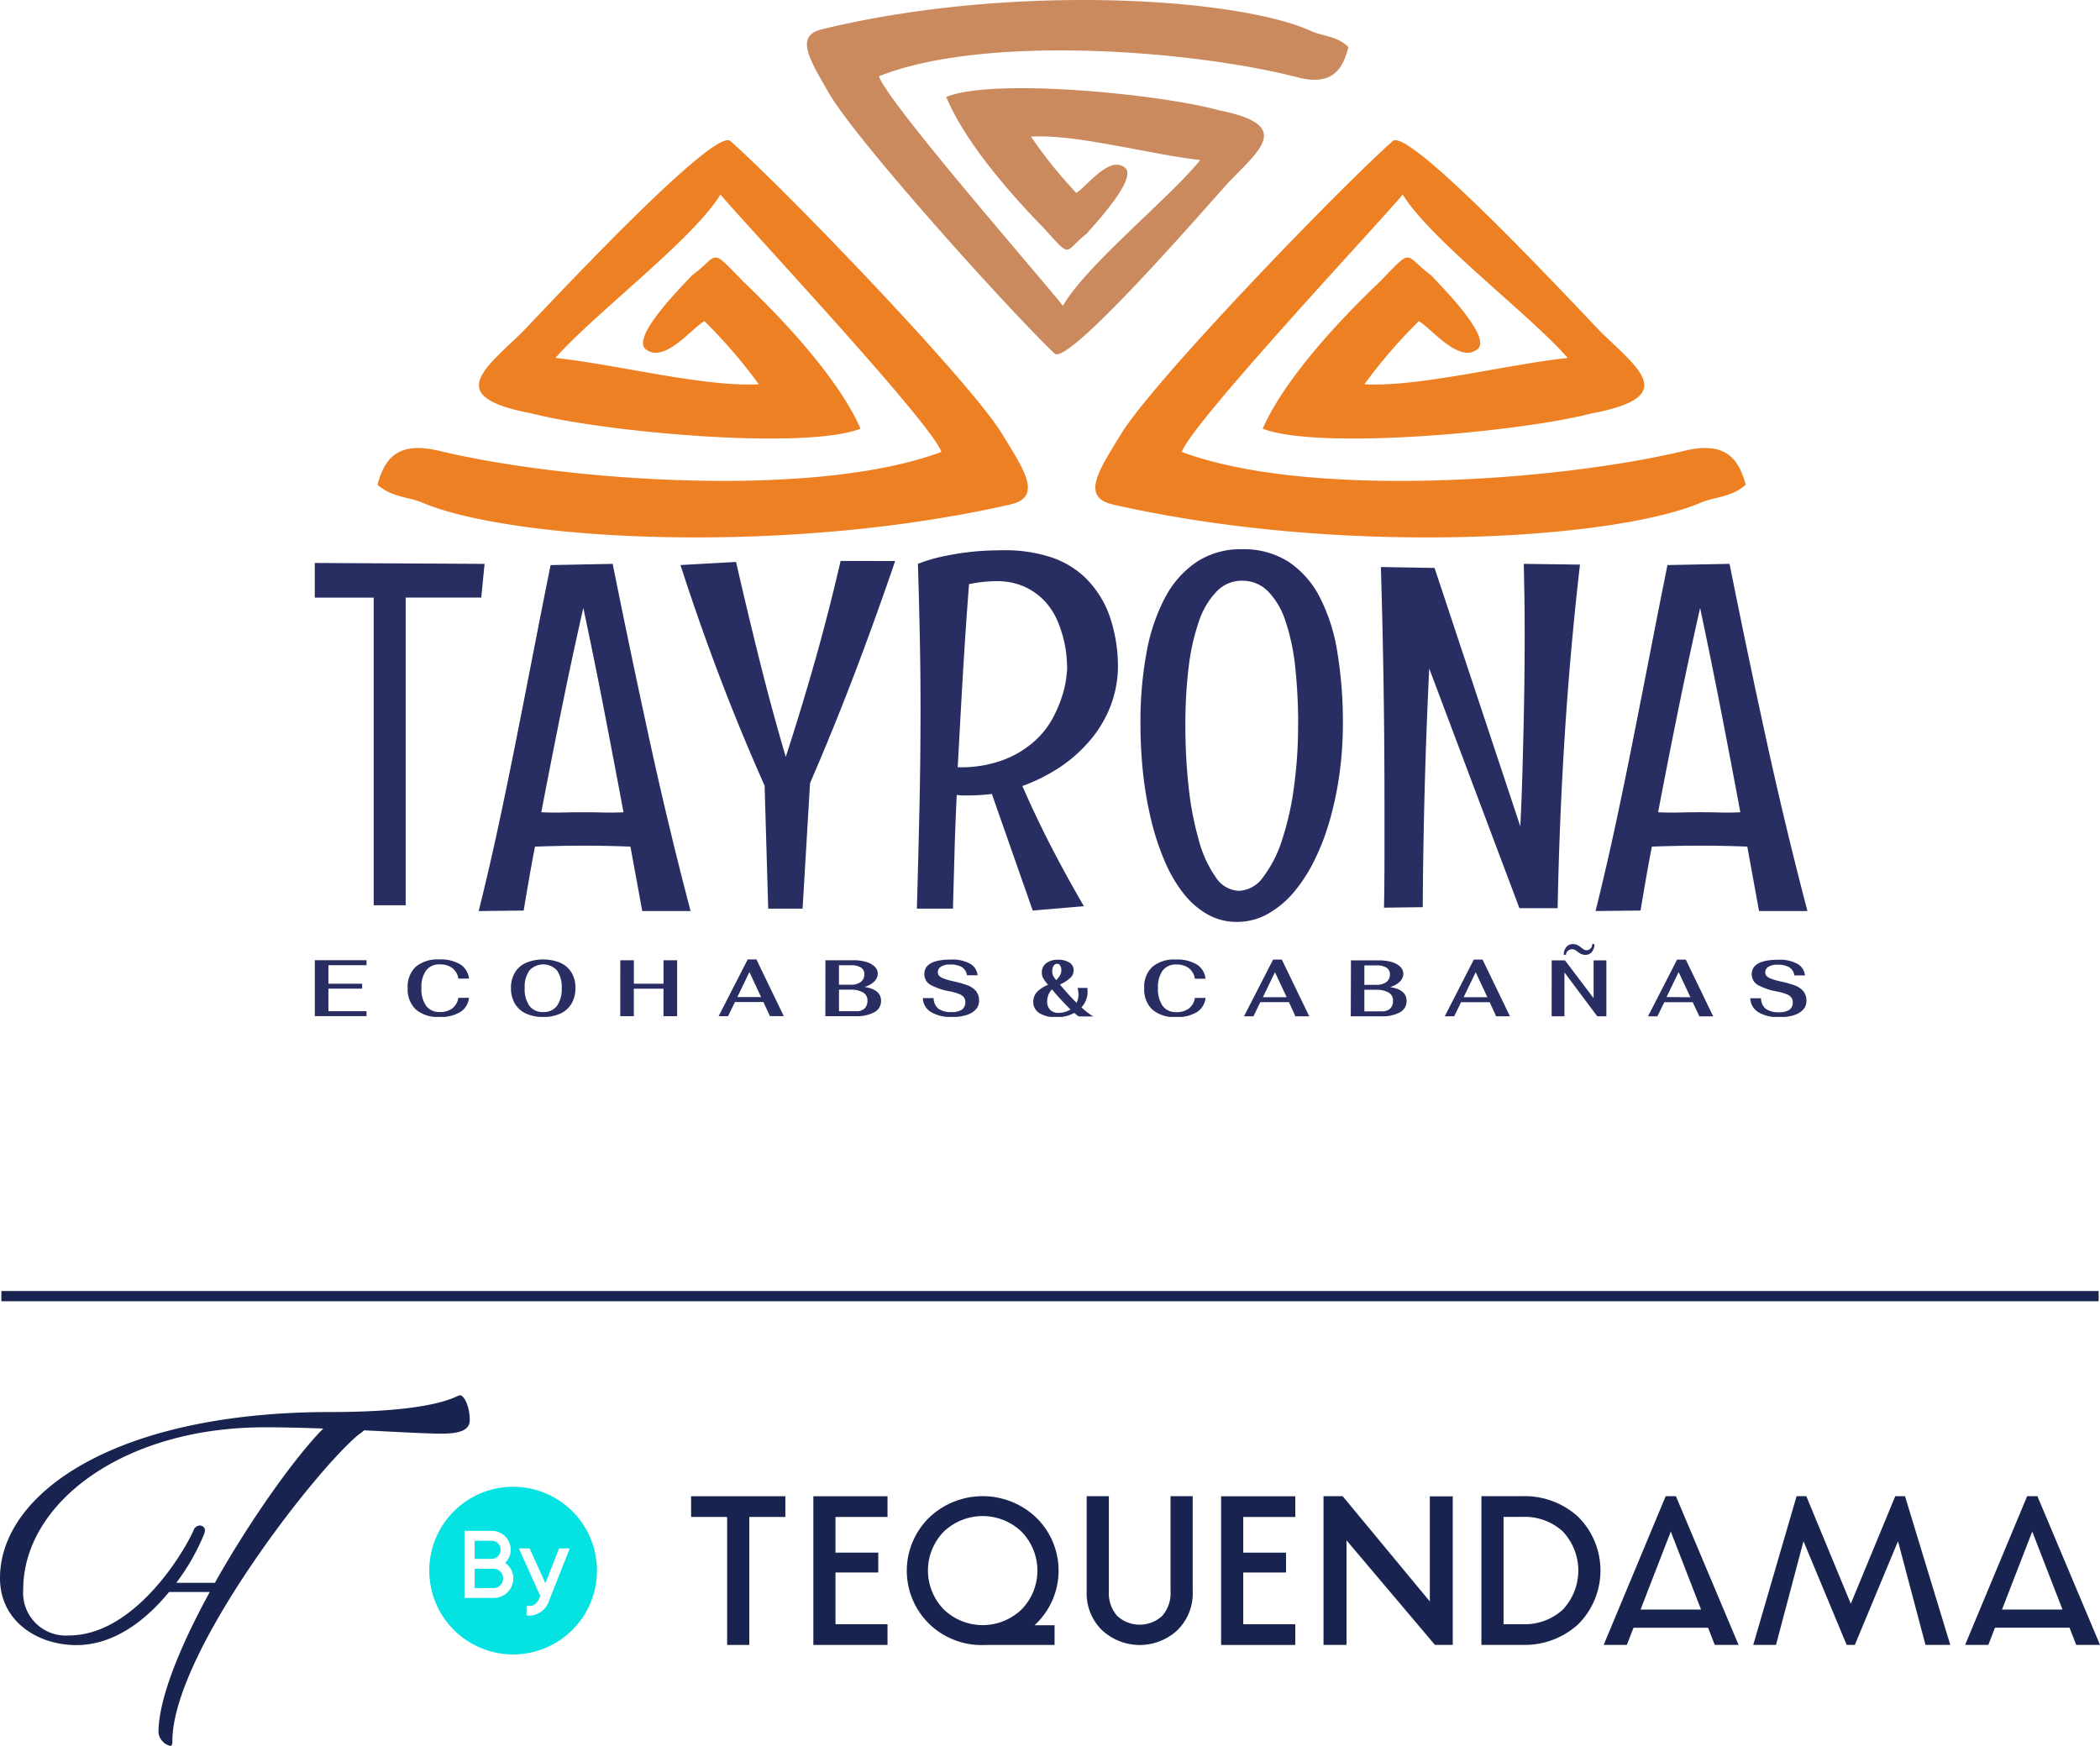 <svg xmlns="http://www.w3.org/2000/svg" xmlns:xlink="http://www.w3.org/1999/xlink" width="189.386" height="157.49" viewBox="0 0 189.386 157.49">
  <defs>
    <clipPath id="clip-path">
      <rect id="Rectángulo_3588" data-name="Rectángulo 3588" width="134.612" height="91.731" fill="none"/>
    </clipPath>
  </defs>
  <g id="Grupo_7460" data-name="Grupo 7460" transform="translate(-1626 -2696.51)">
    <g id="Grupo_7415" data-name="Grupo 7415" transform="translate(1626 2713.652)">
      <path id="Trazado_7060" data-name="Trazado 7060" d="M26.729,72.634H25v1.741h1.729a.871.871,0,0,0,0-1.741" transform="translate(17.805 51.729)" fill="#04e2e2"/>
      <path id="Trazado_7061" data-name="Trazado 7061" d="M30.174,68.315a7.562,7.562,0,1,0,7.561,7.563,7.563,7.563,0,0,0-7.561-7.563M28.432,78.347H25.785V72.292h2.464A1.711,1.711,0,0,1,29.956,74a1.611,1.611,0,0,1-.5,1.18,1.7,1.7,0,0,1,.736,1.4,1.766,1.766,0,0,1-1.764,1.765m5,.207a1.934,1.934,0,0,1-1.7,1.385c-.039,0-.08,0-.118-.005l-.229-.019V79.04l.271.024c.022,0,.041,0,.063,0,.464,0,.74-.483.866-.781l.046-.113-1.94-4.292h.976l1.423,3.14,1.229-3.14h.964Z" transform="translate(16.103 48.653)" fill="#04e2e2"/>
      <path id="Trazado_7062" data-name="Trazado 7062" d="M27.339,71.977a.8.8,0,0,0-.791-.817H25v1.632h1.548a.8.8,0,0,0,.791-.815" transform="translate(17.805 50.679)" fill="#04e2e2"/>
      <path id="Trazado_7063" data-name="Trazado 7063" d="M41.486,63.494c-.334,0-1.938,1.512-11.658,1.512C10.3,65.006,0,72.391,0,79.982c0,3.964,3.464,6.049,6.885,6.049,3.481,0,6.356-2.346,8.362-4.791h3.671c-2.628,4.8-4.626,9.6-4.626,12.675a1.4,1.4,0,0,0,1.084,1.211c.123-.026.168-.125.168-.418,0-7.967,13.011-24.619,16.848-27.707a2.5,2.5,0,0,0,.442-.344c3.019.147,5.635.3,7.029.3,1.625,0,2.5-.334,2.5-1.209,0-1.336-.544-2.253-.878-2.253M19.38,80.409H15.9a19.424,19.424,0,0,0,2.418-4.181,1.577,1.577,0,0,0,.168-.584.455.455,0,0,0-.467-.4.622.622,0,0,0-.568.445c-.918,2.085-5.388,9.47-11.23,9.47a3.853,3.853,0,0,1-4.128-4.132c0-7.8,9.011-14.643,21.777-14.643,1.69,0,3.5.046,5.282.113C26.7,68.963,22.64,74.611,19.38,80.409" transform="translate(0 45.22)" fill="#18244f"/>
      <path id="Trazado_7064" data-name="Trazado 7064" d="M44.9,68.814H36.4v1.868H39.65V82.23h2V70.682H44.9Z" transform="translate(25.926 49.008)" fill="#18244f"/>
      <path id="Trazado_7065" data-name="Trazado 7065" d="M58.642,80.915a4.987,4.987,0,0,0,6.756,0,4.649,4.649,0,0,0,1.4-3.544V68.812h-2v8.559a3.112,3.112,0,0,1-.758,2.246,3,3,0,0,1-4.044,0,3.1,3.1,0,0,1-.76-2.246V68.812h-2v8.559a4.649,4.649,0,0,0,1.4,3.544" transform="translate(40.765 49.007)" fill="#18244f"/>
      <path id="Trazado_7066" data-name="Trazado 7066" d="M86.754,70.671a7.14,7.14,0,0,0-5.012-1.861H78.029V82.225h3.714a7.139,7.139,0,0,0,5.012-1.859,6.849,6.849,0,0,0,0-9.694m-1.39,8.376a5.078,5.078,0,0,1-3.6,1.312H80.025V70.678h1.738a5.077,5.077,0,0,1,3.6,1.31,5.139,5.139,0,0,1,0,7.059" transform="translate(55.571 49.006)" fill="#18244f"/>
      <path id="Trazado_7067" data-name="Trazado 7067" d="M49.763,80.311A6.8,6.8,0,0,0,54.6,82.24c.127,0,.262,0,.414-.012H61.09V80.451h-1.8l.245-.243a6.677,6.677,0,0,0-.092-9.458,6.994,6.994,0,0,0-9.669,0,6.7,6.7,0,0,0-.009,9.561m1.334-8.3a5.07,5.07,0,0,1,7.008,0,5.015,5.015,0,0,1,0,7.023,5.057,5.057,0,0,1-7,0,5.028,5.028,0,0,1-.01-7.023" transform="translate(34.015 49.006)" fill="#18244f"/>
      <path id="Trazado_7068" data-name="Trazado 7068" d="M79.3,78.306l-7.861-9.494H69.712v13.41h2.073V72.792l7.974,9.431h1.609v-13.4H79.3Z" transform="translate(49.648 49.007)" fill="#18244f"/>
      <path id="Trazado_7069" data-name="Trazado 7069" d="M90.061,68.812,84.469,82.224H86.56l.6-1.548h6.724l.6,1.548h2.149L90.984,68.812ZM87.794,79.039,90.522,72l2.728,7.035Z" transform="translate(60.157 49.007)" fill="#18244f"/>
      <path id="Trazado_7070" data-name="Trazado 7070" d="M105.155,68.812l-4.01,9.7-4.012-9.7h-.877L92.346,82.225H94.4l2.479-9.354,3.892,9.354h.738l3.894-9.354,2.478,9.354h2.236l-4.082-13.413Z" transform="translate(65.767 49.007)" fill="#18244f"/>
      <path id="Trazado_7071" data-name="Trazado 7071" d="M109.1,68.811l-5.594,13.415H105.6l.6-1.55h6.724l.6,1.55h2.149l-5.648-13.415ZM106.833,79.04,109.56,72l2.728,7.035Z" transform="translate(73.715 49.006)" fill="#18244f"/>
      <path id="Trazado_7072" data-name="Trazado 7072" d="M44.837,75.691h3.858V73.9H44.837V70.683H49.53V68.815H42.84V82.227H49.53V80.359H44.837Z" transform="translate(30.51 49.009)" fill="#18244f"/>
      <path id="Trazado_7073" data-name="Trazado 7073" d="M66.315,75.692h3.858V73.9H66.315V70.683h4.693V68.816H64.318V82.227h6.689V80.359H66.315Z" transform="translate(45.806 49.01)" fill="#18244f"/>
      <rect id="Rectángulo_3584" data-name="Rectángulo 3584" width="189.141" height="0.923" transform="translate(0.123 99.31)" fill="#18244f"/>
    </g>
    <g id="Grupo_7416" data-name="Grupo 7416" transform="translate(1654.387 2696.51)">
      <g id="Grupo_7353" data-name="Grupo 7353" clip-path="url(#clip-path)">
        <path id="Trazado_7149" data-name="Trazado 7149" d="M15.314,83.073l-.3,3.042H8.2v27.756H5.314V86.116H0V82.992Zm14.219,31.316h4.359Q31.871,106.7,30.154,98.8T26.867,83.073l-5.6.111q-.777,3.864-1.539,7.787t-1.54,7.846q-.777,3.93-1.613,7.831t-1.791,7.742l4.056-.044q.233-1.433.488-2.865c.163-.954.341-1.917.533-2.9.748-.03,1.5-.052,2.25-.067s1.5-.022,2.236-.022c.7,0,1.384.007,2.057.022s1.37.037,2.065.067ZM24.218,87.048q.977,4.574,1.865,9.17t1.761,9.26q-.91.045-1.8.022c-.6-.015-1.207-.022-1.828-.022-.644,0-1.28.007-1.9.022s-1.251.007-1.887-.022q.888-4.64,1.82-9.252t1.969-9.178m28.125-4.234Q50.59,87.955,48.7,92.925t-4.034,9.925l-.673,11.324h-3.1l-.325-11.1Q38.4,98.21,36.526,93.28t-3.545-10.1l5.011-.281q1.021,4.463,2.109,8.837t2.376,8.749q1.432-4.419,2.672-8.793c.822-2.916,1.577-5.87,2.273-8.882Zm12.406,31.531-3.686-10.518a17.1,17.1,0,0,1-2.1.133h-.518a3.539,3.539,0,0,1-.548-.044c-.082,1.717-.156,3.427-.2,5.129s-.1,3.4-.141,5.129H54.3c.088-3.012.163-6,.23-8.993s.1-6,.1-9.03q0-3.3-.067-6.536c-.044-2.162-.1-4.344-.17-6.543a14.5,14.5,0,0,1,2.191-.659q1.144-.245,2.22-.378c.718-.088,1.377-.141,1.983-.163s1.1-.029,1.473-.029a13.314,13.314,0,0,1,3.915.562,8.14,8.14,0,0,1,3.242,1.85,9.079,9.079,0,0,1,2.206,3.36,13.975,13.975,0,0,1,.807,5.063,10.227,10.227,0,0,1-.844,3.657A10.9,10.9,0,0,1,69.648,99.3a12.97,12.97,0,0,1-2.694,2.273,15.98,15.98,0,0,1-3.138,1.539q1.2,2.753,2.583,5.441t2.968,5.4ZM59.005,84.9q-.323,4.163-.562,8.282c-.163,2.746-.311,5.492-.459,8.238h.044a11,11,0,0,0,4.041-.651,8.87,8.87,0,0,0,2.754-1.628,7.669,7.669,0,0,0,1.71-2.11,11.663,11.663,0,0,0,.9-2.139,9.023,9.023,0,0,0,.355-1.665c.044-.451.067-.688.067-.718q0-.244-.044-.91a10.1,10.1,0,0,0-.237-1.554,11.1,11.1,0,0,0-.592-1.828,6.318,6.318,0,0,0-1.118-1.747,5.877,5.877,0,0,0-1.8-1.31,6.084,6.084,0,0,0-2.65-.525,12.242,12.242,0,0,0-2.405.267M92.719,97.477a33.013,33.013,0,0,1-.311,4.567,30.033,30.033,0,0,1-.888,4.211,21.007,21.007,0,0,1-1.42,3.664A14.084,14.084,0,0,1,88.2,112.8a8.532,8.532,0,0,1-2.324,1.887,5.648,5.648,0,0,1-2.7.681,5.331,5.331,0,0,1-2.657-.673,7.507,7.507,0,0,1-2.169-1.888,12.844,12.844,0,0,1-1.687-2.886,22.82,22.82,0,0,1-1.214-3.664,33.827,33.827,0,0,1-.741-4.211,41.844,41.844,0,0,1-.244-4.567,34.52,34.52,0,0,1,.541-6.365,17.056,17.056,0,0,1,1.665-4.974A8.854,8.854,0,0,1,79.529,82.9a7.213,7.213,0,0,1,4.086-1.147A7.5,7.5,0,0,1,87.841,82.9a8.5,8.5,0,0,1,2.82,3.234,16.431,16.431,0,0,1,1.57,4.974,38.386,38.386,0,0,1,.488,6.365m-4.034.17a48.346,48.346,0,0,0-.267-5.292,19.17,19.17,0,0,0-.881-4.13,6.815,6.815,0,0,0-1.57-2.672,3.221,3.221,0,0,0-2.354-.955,3.116,3.116,0,0,0-2.265.955,7.115,7.115,0,0,0-1.6,2.672,19.88,19.88,0,0,0-.933,4.13,42.944,42.944,0,0,0-.3,5.292,50.63,50.63,0,0,0,.3,5.618,28.51,28.51,0,0,0,.917,4.759,10.447,10.447,0,0,0,1.517,3.309,2.6,2.6,0,0,0,2.1,1.236,2.8,2.8,0,0,0,2.177-1.236,10.935,10.935,0,0,0,1.694-3.309,26.351,26.351,0,0,0,1.081-4.759,40.394,40.394,0,0,0,.378-5.618M114.1,83.14q-.888,7.749-1.376,15.454t-.637,15.536H108.64l-8.134-21.62q-.522,10.758-.585,21.531l-3.494.044q.045-2.3.044-4.6v-4.64q0-10.759-.325-21.487l4.841.082,7.734,23.315c.059-1.162.111-2.428.156-3.8s.081-2.828.118-4.33.067-3.042.088-4.618.03-3.131.03-4.663q0-1.621-.022-3.2c-.015-1.044-.038-2.073-.059-3.072Zm16.151,31.249-1.059-5.81q-1.044-.045-2.065-.067c-.673-.015-1.362-.022-2.057-.022-.741,0-1.48.007-2.235.022s-1.5.037-2.251.067c-.192.985-.37,1.947-.533,2.9s-.333,1.91-.488,2.865l-4.056.044q.954-3.841,1.791-7.742t1.613-7.831q.777-3.92,1.54-7.846t1.539-7.787l5.6-.111q1.566,7.838,3.286,15.728t3.738,15.588Zm-5.315-27.341q-1.033,4.574-1.969,9.178t-1.82,9.252q.954.045,1.887.022c.622-.015,1.259-.022,1.9-.022.622,0,1.229.007,1.828.022s1.191.007,1.8-.022q-.866-4.663-1.762-9.26t-1.865-9.17" transform="translate(0 -32.211)" fill="#282d62" fill-rule="evenodd"/>
        <path id="Trazado_7150" data-name="Trazado 7150" d="M.008,141.966H4.671v.447H1.234v1.671H4.275v.447H1.234v2.033H4.671v.447H.008Zm11.243,5.117a3.062,3.062,0,0,1-2.133-.67,2.5,2.5,0,0,1-.735-1.946,2.443,2.443,0,0,1,.731-1.913,3.07,3.07,0,0,1,2.122-.659,3.433,3.433,0,0,1,1.885.444,1.719,1.719,0,0,1,.79,1.286h-.959a1.482,1.482,0,0,0-.548-.955,1.826,1.826,0,0,0-1.131-.327,1.46,1.46,0,0,0-1.228.544,2.54,2.54,0,0,0-.422,1.582,2.615,2.615,0,0,0,.425,1.615,1.456,1.456,0,0,0,1.231.555,1.805,1.805,0,0,0,1.128-.328,1.487,1.487,0,0,0,.545-.955h.959a1.721,1.721,0,0,1-.79,1.287,3.407,3.407,0,0,1-1.87.443m9.354,0a3.612,3.612,0,0,1-1.556-.31,2.256,2.256,0,0,1-1-.9,2.7,2.7,0,0,1-.35-1.409,2.612,2.612,0,0,1,.35-1.383,2.251,2.251,0,0,1,1-.882,4.085,4.085,0,0,1,3.106,0,2.263,2.263,0,0,1,1.006.882,2.623,2.623,0,0,1,.349,1.383,2.709,2.709,0,0,1-.349,1.409,2.268,2.268,0,0,1-1,.9,3.591,3.591,0,0,1-1.554.31m0-.447a1.466,1.466,0,0,0,1.24-.555,2.623,2.623,0,0,0,.425-1.615,2.531,2.531,0,0,0-.425-1.582,1.689,1.689,0,0,0-2.482,0,2.512,2.512,0,0,0-.429,1.582,2.623,2.623,0,0,0,.425,1.615,1.474,1.474,0,0,0,1.247.555m6.948-4.67h1.225v2.119h2.674v-2.119h1.225v5.044H31.451v-2.479H28.777v2.479H27.552Zm12.906,3.769H37.894l-.62,1.275h-.85l2.622-5.117h.787L42.3,147.01H41.056Zm-.208-.447L39.2,143.032l-1.087,2.256Zm5.8-3.322H48.6a3.888,3.888,0,0,1,1.135.152,1.823,1.823,0,0,1,.768.425.867.867,0,0,1,.273.627,1,1,0,0,1-.324.724,2.013,2.013,0,0,1-.879.479q1.5.224,1.5,1.254a1.133,1.133,0,0,1-.6,1.024,3.317,3.317,0,0,1-1.7.36H46.051Zm2.277,2.205a1.476,1.476,0,0,0,.912-.245.843.843,0,0,0,.321-.714.666.666,0,0,0-.316-.594,1.649,1.649,0,0,0-.894-.2H47.276v1.758Zm.513,2.393a1.039,1.039,0,0,0,.742-.245.954.954,0,0,0,.26-.727.8.8,0,0,0-.4-.725,2.209,2.209,0,0,0-1.156-.248h-1.01v1.946Zm8.6.519a3.427,3.427,0,0,1-1.87-.447,1.5,1.5,0,0,1-.731-1.254h.973a1.2,1.2,0,0,0,.436.958,1.97,1.97,0,0,0,1.178.3,1.6,1.6,0,0,0,.945-.224.865.865,0,0,0,.195-1.074.961.961,0,0,0-.422-.317,4.182,4.182,0,0,0-.919-.259,5.858,5.858,0,0,1-1.6-.533,1.1,1.1,0,0,1-.652-1.016q0-1.311,2.385-1.311a3.264,3.264,0,0,1,1.762.385,1.329,1.329,0,0,1,.653,1.027h-.959a1.036,1.036,0,0,0-.476-.746,2.022,2.022,0,0,0-1.023-.219,1.491,1.491,0,0,0-.847.194.587.587,0,0,0-.278.5.475.475,0,0,0,.1.3.968.968,0,0,0,.4.256,5.528,5.528,0,0,0,.875.256,9.605,9.605,0,0,1,1.29.361,1.843,1.843,0,0,1,.764.514,1.316,1.316,0,0,1,.288.89,1.126,1.126,0,0,1-.306.793,1.926,1.926,0,0,1-.861.5,4.352,4.352,0,0,1-1.29.173m20.221,0a3.063,3.063,0,0,1-2.133-.67,2.5,2.5,0,0,1-.735-1.946,2.444,2.444,0,0,1,.732-1.913,3.069,3.069,0,0,1,2.122-.659,3.431,3.431,0,0,1,1.885.444,1.716,1.716,0,0,1,.789,1.286h-.959a1.477,1.477,0,0,0-.547-.955,1.825,1.825,0,0,0-1.131-.327,1.462,1.462,0,0,0-1.229.544,2.548,2.548,0,0,0-.421,1.582,2.615,2.615,0,0,0,.425,1.615,1.458,1.458,0,0,0,1.232.555,1.807,1.807,0,0,0,1.128-.328,1.48,1.48,0,0,0,.544-.955h.959a1.719,1.719,0,0,1-.789,1.287,3.406,3.406,0,0,1-1.87.443m10.183-1.347H85.277l-.621,1.275h-.85l2.623-5.117h.786l2.473,5.117H88.44Zm-.209-.447-1.053-2.256-1.088,2.256Zm5.8-3.322h2.543a3.889,3.889,0,0,1,1.136.152,1.817,1.817,0,0,1,.767.425.865.865,0,0,1,.274.627.993.993,0,0,1-.324.724,2.01,2.01,0,0,1-.879.479q1.5.224,1.5,1.254a1.133,1.133,0,0,1-.6,1.024,3.317,3.317,0,0,1-1.7.36H93.434Zm2.277,2.205a1.48,1.48,0,0,0,.913-.245.844.844,0,0,0,.32-.714.666.666,0,0,0-.317-.594,1.644,1.644,0,0,0-.894-.2H94.66v1.758Zm.512,2.393a1.04,1.04,0,0,0,.743-.245.956.956,0,0,0,.259-.727.8.8,0,0,0-.4-.725,2.21,2.21,0,0,0-1.157-.248H94.66v1.946Zm9.722-.828H103.38l-.621,1.275h-.85l2.623-5.117h.786l2.473,5.117h-1.247Zm-.209-.447-1.053-2.256-1.088,2.256Zm5.8-3.322h1.2l2.58,3.409v-3.409h1.152v5.044h-.821l-2.962-3.963v3.963h-1.153Zm1.088-.5a1.044,1.044,0,0,1,.231-.7.74.74,0,0,1,.59-.27.912.912,0,0,1,.407.086,1.792,1.792,0,0,1,.364.245,1.822,1.822,0,0,0,.242.166.425.425,0,0,0,.206.058.5.5,0,0,0,.378-.155.556.556,0,0,0,.148-.4h.2a1.07,1.07,0,0,1-.223.7.722.722,0,0,1-.584.27.9.9,0,0,1-.4-.079,1.855,1.855,0,0,1-.342-.224,1.83,1.83,0,0,0-.224-.152.434.434,0,0,0-.208-.05.61.61,0,0,0-.415.141.459.459,0,0,0-.162.364Zm11.632,4.274h-2.566l-.619,1.275h-.85l2.623-5.117h.786l2.471,5.117h-1.247Zm-.208-.447L123,143.032l-1.088,2.256Zm8,1.794a3.427,3.427,0,0,1-1.87-.447,1.5,1.5,0,0,1-.731-1.254h.972a1.2,1.2,0,0,0,.436.958,1.97,1.97,0,0,0,1.178.3,1.6,1.6,0,0,0,.944-.224.772.772,0,0,0,.3-.663.756.756,0,0,0-.108-.411.95.95,0,0,0-.422-.317,4.155,4.155,0,0,0-.919-.259,5.858,5.858,0,0,1-1.6-.533,1.1,1.1,0,0,1-.651-1.016q0-1.311,2.385-1.311a3.27,3.27,0,0,1,1.763.385,1.329,1.329,0,0,1,.651,1.027h-.958a1.034,1.034,0,0,0-.476-.746,2.023,2.023,0,0,0-1.024-.219,1.491,1.491,0,0,0-.847.194.588.588,0,0,0-.277.5.474.474,0,0,0,.1.3.971.971,0,0,0,.4.256,5.528,5.528,0,0,0,.875.256,9.632,9.632,0,0,1,1.29.361,1.849,1.849,0,0,1,.763.514,1.319,1.319,0,0,1,.288.89,1.128,1.128,0,0,1-.305.793,1.929,1.929,0,0,1-.862.5,4.351,4.351,0,0,1-1.29.173m-63.174-.072c-.139-.1-.271-.206-.4-.317a3.216,3.216,0,0,1-1.578.389,2.828,2.828,0,0,1-1.557-.367,1.153,1.153,0,0,1-.561-1.016,1.289,1.289,0,0,1,.321-.879,2.765,2.765,0,0,1,1.019-.663,3.279,3.279,0,0,1-.45-.609,1.073,1.073,0,0,1-.119-.493,1.022,1.022,0,0,1,.4-.847,1.662,1.662,0,0,1,1.059-.314,1.841,1.841,0,0,1,1.024.256.783.783,0,0,1,.388.681.947.947,0,0,1-.27.674,3.49,3.49,0,0,1-.968.624,21.648,21.648,0,0,0,1.5,1.65,1.6,1.6,0,0,0,.173-.735,2.337,2.337,0,0,0-.025-.335,1.517,1.517,0,0,0-.061-.27h.886c.015.158.022.271.022.339a2.03,2.03,0,0,1-.144.764,2.08,2.08,0,0,1-.411.648,6.974,6.974,0,0,0,1.06.822Zm-1.937-4.749a.369.369,0,0,0-.328.187.927.927,0,0,0-.119.5.906.906,0,0,0,.079.382,1.733,1.733,0,0,0,.274.4,1.782,1.782,0,0,0,.345-.429.913.913,0,0,0,.022-.876.307.307,0,0,0-.273-.165m.1,4.424a1.952,1.952,0,0,0,1.1-.3,23.317,23.317,0,0,1-1.672-1.816,1.446,1.446,0,0,0-.318.49,1.562,1.562,0,0,0-.115.584,1.048,1.048,0,0,0,.27.771.991.991,0,0,0,.739.274" transform="translate(-0.003 -55.352)" fill="#282d62" fill-rule="evenodd"/>
        <path id="Trazado_7151" data-name="Trazado 7151" d="M74.567,2.649c-2.46.6-1.033,2.791.624,5.694,2.4,4.206,16.037,19.386,20.384,23.548,1.231,1.18,13.923-13.492,15.653-15.4,2.906-3.021,5.824-5.195-.719-6.519C105.1,8.477,90.041,7,85.808,8.745c1.939,4.712,7.151,10.147,8.82,11.853,2.542,2.81,1.74,2.14,3.833.487.907-1.038,4.587-5.007,3.474-5.947-1.407-1.187-3.5,1.745-4.4,2.26a40.972,40.972,0,0,1-4.083-5.073c3.981-.258,10.729,1.6,15.263,2.114-2.847,3.493-10.331,9.531-12.387,13.147-1.644-2.134-15.8-18.315-16.591-20.706,9.5-3.8,28.243-2.357,37.735.092,3.148.812,4.085-.7,4.608-2.728-1.085-1.034-2.313-.962-3.37-1.445-6.572-3-26.949-4.337-44.142-.15" transform="translate(-28.858 0)" fill="#cb8a5e" fill-rule="evenodd"/>
        <path id="Trazado_7152" data-name="Trazado 7152" d="M66.4,53.725c2.955-.671,1.241-3.129-.75-6.384-2.883-4.716-19.264-21.735-24.485-26.4-1.479-1.323-16.724,15.127-18.8,17.262-3.491,3.387-7,5.824.864,7.308,6.5,1.682,24.586,3.336,29.669,1.38C50.57,41.608,44.309,35.513,42.3,33.6c-3.053-3.151-2.091-2.4-4.6-.545-1.09,1.164-5.51,5.614-4.172,6.668,1.689,1.331,4.2-1.956,5.289-2.534a46.687,46.687,0,0,1,4.9,5.687c-4.781.29-12.887-1.789-18.334-2.369,3.42-3.916,12.41-10.686,14.879-14.741,1.975,2.392,18.982,20.535,19.93,23.216-11.409,4.263-33.925,2.643-45.327-.1-3.781-.911-4.907.782-5.535,3.059,1.3,1.159,2.779,1.079,4.049,1.619,7.894,3.365,32.37,4.862,53.021.168" transform="translate(-3.676 -8.22)" fill="#ee8024" fill-rule="evenodd"/>
        <path id="Trazado_7153" data-name="Trazado 7153" d="M117.751,53.725c-2.955-.671-1.24-3.129.75-6.384,2.883-4.716,19.264-21.735,24.485-26.4,1.479-1.323,16.724,15.127,18.8,17.262,3.49,3.387,7,5.824-.864,7.308-6.5,1.682-24.585,3.336-29.669,1.38,2.328-5.282,8.589-11.377,10.595-13.29,3.053-3.151,2.091-2.4,4.6-.545,1.09,1.164,5.51,5.614,4.172,6.668-1.689,1.331-4.2-1.956-5.289-2.534a46.689,46.689,0,0,0-4.9,5.687c4.781.29,12.887-1.789,18.334-2.369-3.42-3.916-12.41-10.686-14.879-14.741-1.974,2.392-18.981,20.535-19.929,23.216,11.409,4.263,33.925,2.643,45.327-.1,3.781-.911,4.906.782,5.535,3.059-1.3,1.159-2.779,1.079-4.049,1.619-7.894,3.365-32.37,4.862-53.021.168" transform="translate(-45.768 -8.22)" fill="#ee8024" fill-rule="evenodd"/>
      </g>
    </g>
  </g>
</svg>
